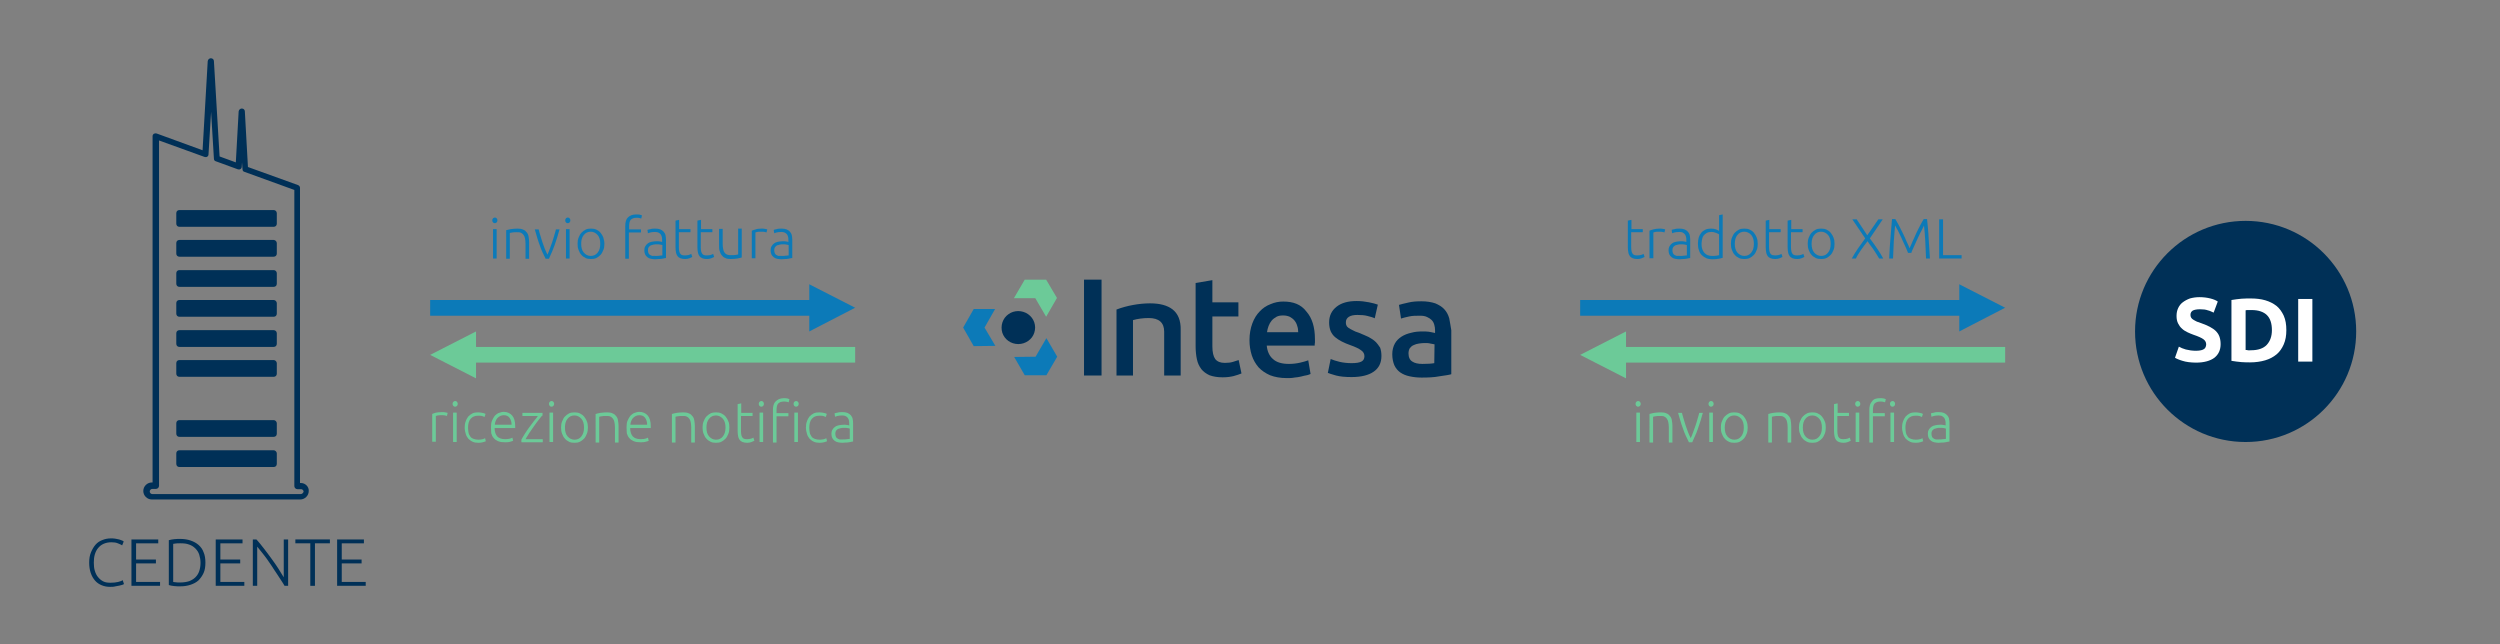 <?xml version="1.0" encoding="utf-8"?>
<!-- Generator: Adobe Illustrator 23.1.0, SVG Export Plug-In . SVG Version: 6.00 Build 0)  -->
<svg version="1.1" id="Livello_1" xmlns="http://www.w3.org/2000/svg" xmlns:xlink="http://www.w3.org/1999/xlink" x="0px" y="0px"
	 viewBox="0 0 970 250" style="enable-background:new 0 0 970 250;" xml:space="preserve">
<rect x="0" y="0" width="970" height="250" fill="#808080" stroke="none"/>
<style type="text/css">
	.st0{fill:#003057;}
	.st1{fill:#6CCA98;}
	.st2{fill:#0C7AB8;}
	.st3{enable-background:new    ;}
	.st4{fill:#FFFFFF;}
</style>
<g>
	<g>
		<path class="st0" d="M401.3,129.1L401.3,129.1c0.9-2.7-0.1-5.6-2.4-7.2s-5.4-1.6-7.6,0c-2.3,1.6-3.2,4.5-2.4,7.2
			c0.9,2.7,3.4,4.4,6.2,4.4S400.5,131.7,401.3,129.1"/>
	</g>
	<g>
		<polygon class="st1" points="405.9,108.5 397.6,108.5 393.4,115.7 401.7,115.7 405.9,122.9 410.1,115.6 		"/>
	</g>
	<g>
		<polygon class="st2" points="406,131.2 401.8,138.4 393.5,138.5 397.6,145.6 406,145.6 410.2,138.4 		"/>
	</g>
	<g>
		<polygon class="st2" points="377.8,119.9 373.7,127.1 377.8,134.3 386.2,134.2 382,127.1 386.1,119.9 		"/>
	</g>
	<g>
		<rect x="420.6" y="108.5" class="st0" width="6.8" height="37.2"/>
	</g>
	<g>
		<path class="st0" d="M454.9,120c-2-1.5-4.8-2.3-8.7-2.3c-4.2,0-9.1,0.9-13,2.4l0,0v25.6h6.4v-21.5c1.7-0.5,3.9-0.8,6.1-0.8
			c4,0,6,1.8,6,5.3v17h6.4v-17.6C458.2,124.4,457.1,121.7,454.9,120"/>
	</g>
	<g>
		<path class="st0" d="M478.4,140.4c-0.9,0.3-2,0.4-3.2,0.4c-1.7,0-2.9-0.5-3.7-1.5c-0.7-1-1.1-2.6-1.1-4.9v-11.6h10.1v-5.5h-10.1
			v-8.6l-6.5,1.1v24.6c0,1.9,0.2,3.6,0.5,5c0.3,1.5,0.9,2.7,1.7,3.8c0.8,1,1.9,1.8,3.2,2.4c1.4,0.5,3,0.8,5.1,0.8
			c1.7,0,3.1-0.2,4.3-0.5c1.2-0.3,2.2-0.7,3-1l-1.1-5.2C480,139.9,479.3,140.1,478.4,140.4"/>
	</g>
	<g>
		<path class="st0" d="M491.6,128.9c0.1-0.8,0.3-1.6,0.6-2.4c0.3-0.8,0.7-1.5,1.2-2.1s1.2-1.1,1.9-1.5c0.8-0.4,1.6-0.5,2.6-0.5
			s1.8,0.2,2.5,0.5c0.7,0.4,1.3,0.8,1.8,1.4s0.9,1.3,1.1,2.1c0.3,0.8,0.4,1.7,0.4,2.5H491.6L491.6,128.9z M497.9,117
			c-1.7,0-3.3,0.3-4.9,1c-1.6,0.6-3,1.5-4.2,2.8c-1.2,1.2-2.2,2.8-2.9,4.7c-0.7,1.9-1.1,4-1.1,6.5c0,2.1,0.3,4,0.9,5.9
			c0.6,1.8,1.5,3.3,2.6,4.6c1.2,1.3,2.7,2.3,4.5,3.1c1.8,0.7,4,1.1,6.5,1.1c1,0,2,0,2.9-0.2c1-0.1,1.8-0.2,2.6-0.4
			c0.8-0.2,1.5-0.4,2.2-0.5s1.1-0.4,1.5-0.5l-0.9-5.3c-0.8,0.3-1.8,0.6-3.1,0.9s-2.8,0.5-4.4,0.5c-2.7,0-4.8-0.6-6.2-1.9
			c-1.4-1.2-2.2-3-2.4-5.2h18.6c0-0.4,0-0.8,0.1-1.2c0-0.5,0-0.9,0-1.2c0-4.8-1.1-8.3-3.3-10.8C504.8,118.1,501.8,117,497.9,117"/>
	</g>
	<g>
		<path class="st0" d="M533.8,132.7c-0.7-0.7-1.6-1.3-2.7-1.9c-1.1-0.5-2.4-1.1-3.9-1.7c-1-0.3-1.7-0.6-2.4-1
			c-0.6-0.3-1.2-0.6-1.6-0.9c-0.4-0.3-0.7-0.6-0.8-1c-0.2-0.4-0.2-0.8-0.2-1.2c0-0.9,0.4-1.6,1.2-2.1s1.9-0.7,3.3-0.7
			c1.5,0,2.8,0.1,3.9,0.4c1.1,0.3,2,0.5,2.8,0.9l1.2-5.3c-0.8-0.3-1.9-0.6-3.4-0.9s-3.1-0.5-4.8-0.5c-3.3,0-5.9,0.7-7.8,2.2
			c-1.9,1.5-2.9,3.5-2.9,6.1c0,1.3,0.2,2.4,0.6,3.4c0.4,0.9,1,1.7,1.7,2.3s1.6,1.2,2.6,1.7s2.1,1,3.3,1.4c2,0.7,3.4,1.4,4.2,2
			c0.9,0.6,1.3,1.4,1.3,2.3c0,1-0.4,1.7-1.2,2.1c-0.8,0.4-2,0.6-3.8,0.6c-1.7,0-3.3-0.2-4.6-0.5s-2.5-0.7-3.5-1.1l-1.1,5.4
			c0.6,0.2,1.7,0.6,3.2,1s3.5,0.6,6,0.6c3.7,0,6.6-0.7,8.6-2.1c2-1.4,3-3.4,3-6.1c0-1.3-0.2-2.3-0.5-3.2
			C535,134.2,534.5,133.4,533.8,132.7"/>
	</g>
	<g>
		<path class="st0" d="M556.5,140.9c-1,0.2-2.6,0.3-4.6,0.3c-1.7,0-3-0.3-3.9-0.9c-1-0.6-1.5-1.7-1.5-3.2c0-0.8,0.2-1.5,0.5-2
			c0.4-0.5,0.8-0.9,1.5-1.2c0.6-0.3,1.3-0.5,2-0.6s1.5-0.2,2.2-0.2c0.8,0,1.6,0,2.3,0.2c0.7,0.1,1.2,0.2,1.6,0.3L556.5,140.9
			L556.5,140.9z M562.3,123.5c-0.4-1.4-1-2.5-1.9-3.5s-2.1-1.7-3.5-2.3c-1.5-0.5-3.3-0.8-5.4-0.8c-1.8,0-3.5,0.1-5.1,0.5
			s-2.8,0.6-3.6,0.9l0.8,5.3c0.8-0.3,1.8-0.5,3.1-0.8s2.6-0.3,4.2-0.3c1.1,0,2,0.1,2.8,0.5c0.7,0.3,1.3,0.7,1.8,1.2s0.8,1.1,1,1.8
			s0.3,1.4,0.3,2.1v1.1c-0.9-0.2-1.8-0.4-2.5-0.5c-0.8-0.1-1.5-0.1-2.3-0.1c-1.5,0-3,0.1-4.4,0.5c-1.4,0.3-2.7,0.8-3.8,1.5
			s-2,1.6-2.6,2.7c-0.6,1.1-1,2.5-1,4.1c0,1.7,0.3,3.1,0.8,4.3c0.5,1.1,1.3,2.1,2.3,2.8s2.2,1.2,3.6,1.5s2.9,0.5,4.7,0.5
			c2.5,0,4.9-0.1,6.9-0.5c2-0.3,3.6-0.5,4.6-0.8v-17.1C562.8,126.4,562.6,124.9,562.3,123.5"/>
	</g>
</g>
<g>
	<polygon class="st1" points="166.9,137.7 184.7,146.8 184.7,140.7 331.8,140.7 331.8,134.6 184.7,134.6 184.7,128.6 	"/>
</g>
<g>
	<polygon class="st2" points="331.8,119.4 314,110.3 314,116.4 166.9,116.4 166.9,122.5 314,122.5 314,128.6 	"/>
</g>
<g>
	<polygon class="st1" points="613.1,137.7 630.9,146.8 630.9,140.7 778,140.7 778,134.6 630.9,134.6 630.9,128.6 	"/>
</g>
<g>
	<polygon class="st2" points="778,119.4 760.2,110.3 760.2,116.4 613.1,116.4 613.1,122.5 760.2,122.5 760.2,128.6 	"/>
</g>
<g class="st3">
	<path class="st0" d="M42.7,227.7c-1.2,0-2.2-0.2-3.2-0.6s-1.9-1-2.6-1.8c-0.7-0.8-1.3-1.8-1.7-3c-0.4-1.2-0.6-2.5-0.6-4
		c0-1.5,0.2-2.8,0.7-4s1.1-2.2,1.8-3s1.6-1.4,2.7-1.8c1-0.4,2.1-0.6,3.1-0.6c0.7,0,1.3,0,1.8,0.1c0.6,0.1,1,0.2,1.5,0.3
		c0.4,0.1,0.8,0.3,1.1,0.4c0.3,0.1,0.5,0.2,0.7,0.4l-0.6,1.5c-0.4-0.3-1-0.5-1.7-0.8c-0.7-0.3-1.5-0.4-2.5-0.4c-1.1,0-2.1,0.2-3,0.6
		s-1.5,0.9-2.1,1.6c-0.6,0.7-1,1.5-1.3,2.5s-0.4,2-0.4,3.2c0,1.2,0.1,2.3,0.4,3.2c0.3,1,0.7,1.8,1.3,2.5s1.2,1.2,2,1.6
		c0.8,0.4,1.7,0.5,2.8,0.5c1.1,0,2.1-0.1,2.9-0.3c0.8-0.2,1.4-0.4,1.8-0.7l0.5,1.5c-0.1,0.1-0.3,0.2-0.6,0.3
		c-0.3,0.1-0.7,0.2-1.1,0.3s-1,0.2-1.6,0.3C44.1,227.7,43.4,227.7,42.7,227.7z"/>
	<path class="st0" d="M51,227.3v-18h10.4v1.5h-8.6v6.3h7.7v1.5h-7.7v7.2h9.3v1.5H51z"/>
	<path class="st0" d="M79.7,218.3c0,1.5-0.2,2.9-0.7,4c-0.5,1.1-1.2,2.1-2,2.9c-0.9,0.8-1.9,1.3-3.1,1.7s-2.5,0.6-4,0.6
		c-0.7,0-1.5,0-2.3-0.1s-1.5-0.2-2.1-0.4v-17.4c0.6-0.2,1.3-0.3,2.1-0.4s1.6-0.1,2.3-0.1c1.5,0,2.8,0.2,4,0.6c1.2,0.4,2.3,1,3.1,1.7
		c0.9,0.8,1.6,1.7,2,2.9C79.5,215.4,79.7,216.8,79.7,218.3z M67.2,225.8c0.1,0,0.4,0.1,0.8,0.1c0.4,0.1,1.1,0.1,2,0.1
		c1.3,0,2.4-0.2,3.4-0.5c1-0.4,1.8-0.9,2.4-1.5c0.7-0.7,1.2-1.5,1.5-2.4c0.3-0.9,0.5-2,0.5-3.2c0-1.2-0.2-2.2-0.5-3.2
		c-0.3-0.9-0.8-1.7-1.5-2.4s-1.5-1.2-2.4-1.5c-1-0.4-2.1-0.5-3.4-0.5c-0.9,0-1.6,0-2,0.1s-0.7,0.1-0.8,0.1V225.8z"/>
	<path class="st0" d="M83.7,227.3v-18h10.4v1.5h-8.6v6.3h7.7v1.5h-7.7v7.2h9.3v1.5H83.7z"/>
	<path class="st0" d="M110.4,227.3c-0.3-0.6-0.8-1.3-1.3-2.1c-0.5-0.8-1.1-1.7-1.7-2.6c-0.6-0.9-1.3-1.9-1.9-2.9
		c-0.7-1-1.3-1.9-2-2.9c-0.7-0.9-1.3-1.8-2-2.6c-0.6-0.8-1.2-1.5-1.7-2.1v15.2h-1.7v-18h1.4c0.9,1,1.8,2.1,2.8,3.4c1,1.3,2,2.6,3,4
		c1,1.3,1.9,2.7,2.7,3.9c0.8,1.3,1.5,2.4,2.1,3.4v-14.7h1.7v18H110.4z"/>
	<path class="st0" d="M128,209.3v1.5h-5.8v16.5h-1.8v-16.5h-5.8v-1.5H128z"/>
	<path class="st0" d="M130.8,227.3v-18h10.4v1.5h-8.6v6.3h7.7v1.5h-7.7v7.2h9.3v1.5H130.8z"/>
</g>
<g class="st3">
	<path class="st2" d="M193,85.5c0,0.3-0.1,0.6-0.3,0.8c-0.2,0.2-0.5,0.3-0.7,0.3c-0.3,0-0.5-0.1-0.7-0.3c-0.2-0.2-0.3-0.5-0.3-0.8
		c0-0.3,0.1-0.6,0.3-0.8c0.2-0.2,0.5-0.3,0.7-0.3c0.3,0,0.5,0.1,0.7,0.3C192.9,84.9,193,85.2,193,85.5z M192.7,100.3h-1.4V88.9h1.4
		V100.3z"/>
	<path class="st2" d="M196.5,89.3c0.4-0.1,1-0.3,1.7-0.4s1.6-0.2,2.6-0.2c0.9,0,1.6,0.1,2.2,0.4c0.6,0.2,1,0.6,1.4,1.1
		s0.6,1,0.7,1.7c0.1,0.6,0.2,1.4,0.2,2.1v6.4h-1.4v-5.9c0-0.8-0.1-1.5-0.2-2c-0.1-0.6-0.3-1-0.6-1.4c-0.3-0.4-0.6-0.6-1-0.8
		c-0.4-0.2-0.9-0.2-1.6-0.2c-0.7,0-1.3,0-1.7,0.1s-0.8,0.1-1,0.2v10h-1.4V89.3z"/>
	<path class="st2" d="M212.4,98.8c0.3-0.6,0.6-1.4,0.9-2.2s0.6-1.7,0.9-2.5c0.3-0.9,0.6-1.8,0.8-2.6c0.3-0.9,0.5-1.7,0.7-2.5h1.4
		c-0.3,1-0.6,2.1-0.9,3.1s-0.7,2-1,3c-0.4,1-0.7,1.9-1.1,2.8c-0.4,0.9-0.8,1.7-1.1,2.5h-1.3c-0.4-0.8-0.8-1.6-1.2-2.5
		c-0.4-0.9-0.8-1.8-1.1-2.8c-0.4-1-0.7-2-1-3c-0.3-1-0.6-2-0.9-3.1h1.5c0.2,0.8,0.4,1.6,0.7,2.5c0.3,0.9,0.5,1.8,0.8,2.6
		c0.3,0.9,0.6,1.7,0.9,2.5C211.8,97.4,212.1,98.1,212.4,98.8z"/>
	<path class="st2" d="M221.3,85.5c0,0.3-0.1,0.6-0.3,0.8c-0.2,0.2-0.5,0.3-0.7,0.3c-0.3,0-0.5-0.1-0.7-0.3c-0.2-0.2-0.3-0.5-0.3-0.8
		c0-0.3,0.1-0.6,0.3-0.8c0.2-0.2,0.5-0.3,0.7-0.3c0.3,0,0.5,0.1,0.7,0.3C221.2,84.9,221.3,85.2,221.3,85.5z M221,100.3h-1.4V88.9
		h1.4V100.3z"/>
	<path class="st2" d="M234.5,94.6c0,0.9-0.1,1.7-0.4,2.4c-0.3,0.7-0.6,1.4-1.1,1.9c-0.5,0.5-1,0.9-1.6,1.2c-0.6,0.3-1.3,0.4-2.1,0.4
		s-1.5-0.1-2.1-0.4c-0.6-0.3-1.2-0.7-1.6-1.2c-0.5-0.5-0.8-1.1-1.1-1.9c-0.3-0.7-0.4-1.5-0.4-2.4s0.1-1.7,0.4-2.4
		c0.3-0.7,0.6-1.4,1.1-1.9s1-0.9,1.6-1.2c0.6-0.3,1.3-0.4,2.1-0.4s1.5,0.1,2.1,0.4c0.6,0.3,1.2,0.7,1.6,1.2s0.8,1.1,1.1,1.9
		C234.3,92.9,234.5,93.7,234.5,94.6z M232.9,94.6c0-1.4-0.3-2.6-1-3.4c-0.7-0.8-1.6-1.3-2.7-1.3s-2,0.4-2.7,1.3c-0.7,0.8-1,2-1,3.4
		s0.3,2.6,1,3.4c0.7,0.8,1.6,1.3,2.7,1.3s2-0.4,2.7-1.3S232.9,96.1,232.9,94.6z"/>
	<path class="st2" d="M246.8,83.2c0.6,0,1.1,0,1.5,0.1c0.4,0.1,0.6,0.2,0.8,0.3l-0.3,1.2c-0.2-0.1-0.4-0.1-0.7-0.2s-0.7-0.1-1.2-0.1
		c-1,0-1.7,0.3-2.2,0.8c-0.4,0.5-0.6,1.3-0.6,2.5v1.2h4.6v1.2H244v10.2h-1.4V87.7c0-1.5,0.3-2.6,1-3.3S245.3,83.2,246.8,83.2z"/>
	<path class="st2" d="M254.3,88.7c0.7,0,1.4,0.1,1.9,0.3c0.5,0.2,0.9,0.5,1.3,0.9c0.3,0.4,0.6,0.8,0.7,1.3c0.1,0.5,0.2,1.1,0.2,1.7
		v7.2c-0.1,0-0.4,0.1-0.6,0.1c-0.3,0.1-0.6,0.1-1,0.2c-0.4,0.1-0.8,0.1-1.2,0.1c-0.4,0-0.9,0.1-1.4,0.1c-0.6,0-1.2-0.1-1.7-0.2
		c-0.5-0.1-0.9-0.3-1.3-0.6s-0.7-0.7-0.9-1.1c-0.2-0.4-0.3-1-0.3-1.6c0-0.6,0.1-1.1,0.4-1.6c0.2-0.4,0.6-0.8,1-1.1s0.9-0.5,1.5-0.6
		c0.6-0.1,1.2-0.2,1.9-0.2c0.2,0,0.4,0,0.6,0c0.2,0,0.4,0.1,0.7,0.1c0.2,0,0.4,0.1,0.5,0.1c0.2,0,0.3,0.1,0.3,0.1v-0.7
		c0-0.4,0-0.8-0.1-1.2s-0.2-0.7-0.4-1c-0.2-0.3-0.5-0.5-0.8-0.7c-0.4-0.2-0.8-0.3-1.4-0.3c-0.8,0-1.5,0.1-1.9,0.2
		c-0.4,0.1-0.7,0.2-0.9,0.3l-0.2-1.3c0.2-0.1,0.6-0.2,1.2-0.3C252.9,88.7,253.6,88.7,254.3,88.7z M254.4,99.3c0.6,0,1,0,1.5-0.1
		c0.4,0,0.8-0.1,1.1-0.1v-4c-0.2-0.1-0.4-0.1-0.8-0.2c-0.4-0.1-0.8-0.1-1.5-0.1c-0.4,0-0.7,0-1.1,0.1c-0.4,0.1-0.7,0.2-1.1,0.3
		c-0.3,0.2-0.6,0.4-0.8,0.7c-0.2,0.3-0.3,0.7-0.3,1.2c0,0.4,0.1,0.8,0.2,1.1c0.1,0.3,0.3,0.5,0.6,0.7c0.3,0.2,0.6,0.3,0.9,0.4
		C253.6,99.2,254,99.3,254.4,99.3z"/>
	<path class="st2" d="M263.4,88.9h4.5v1.2h-4.5v6c0,0.6,0.1,1.2,0.2,1.6s0.3,0.7,0.5,0.9c0.2,0.2,0.5,0.4,0.7,0.4
		c0.3,0.1,0.6,0.1,1,0.1c0.6,0,1.1-0.1,1.5-0.2c0.4-0.1,0.7-0.3,0.9-0.4l0.4,1.2c-0.2,0.1-0.6,0.3-1.1,0.5c-0.5,0.2-1.1,0.3-1.7,0.3
		c-0.7,0-1.3-0.1-1.8-0.3c-0.5-0.2-0.9-0.5-1.1-0.8s-0.5-0.8-0.6-1.4c-0.1-0.6-0.2-1.2-0.2-2V85.6l1.4-0.3V88.9z"/>
	<path class="st2" d="M271.9,88.9h4.5v1.2h-4.5v6c0,0.6,0.1,1.2,0.2,1.6s0.3,0.7,0.5,0.9c0.2,0.2,0.5,0.4,0.7,0.4
		c0.3,0.1,0.6,0.1,1,0.1c0.6,0,1.1-0.1,1.5-0.2c0.4-0.1,0.7-0.3,0.9-0.4l0.4,1.2c-0.2,0.1-0.6,0.3-1.1,0.5c-0.5,0.2-1.1,0.3-1.7,0.3
		c-0.7,0-1.3-0.1-1.8-0.3c-0.5-0.2-0.9-0.5-1.1-0.8s-0.5-0.8-0.6-1.4c-0.1-0.6-0.2-1.2-0.2-2V85.6l1.4-0.3V88.9z"/>
	<path class="st2" d="M287.8,99.9c-0.4,0.1-1,0.3-1.7,0.4c-0.7,0.1-1.6,0.2-2.6,0.2c-0.9,0-1.6-0.1-2.1-0.4c-0.6-0.2-1-0.6-1.4-1.1
		c-0.4-0.5-0.6-1-0.8-1.7c-0.2-0.6-0.2-1.4-0.2-2.1v-6.4h1.4v5.9c0,0.8,0.1,1.5,0.2,2c0.1,0.6,0.3,1,0.6,1.4s0.6,0.6,1,0.7
		c0.4,0.2,0.9,0.2,1.5,0.2c0.7,0,1.3,0,1.8-0.1c0.5-0.1,0.8-0.1,0.9-0.2v-10h1.4V99.9z"/>
	<path class="st2" d="M295.5,88.7c0.5,0,0.9,0,1.3,0.1c0.4,0.1,0.7,0.1,0.9,0.2l-0.3,1.2c-0.1-0.1-0.4-0.1-0.7-0.2
		c-0.4-0.1-0.8-0.1-1.4-0.1c-0.6,0-1.1,0-1.5,0.1c-0.4,0.1-0.6,0.2-0.7,0.2v10h-1.4V89.5c0.4-0.2,0.9-0.3,1.5-0.5
		C293.7,88.8,294.5,88.7,295.5,88.7z"/>
	<path class="st2" d="M303.3,88.7c0.7,0,1.4,0.1,1.9,0.3c0.5,0.2,0.9,0.5,1.3,0.9c0.3,0.4,0.6,0.8,0.7,1.3c0.1,0.5,0.2,1.1,0.2,1.7
		v7.2c-0.1,0-0.4,0.1-0.6,0.1c-0.3,0.1-0.6,0.1-1,0.2c-0.4,0.1-0.8,0.1-1.2,0.1c-0.4,0-0.9,0.1-1.4,0.1c-0.6,0-1.2-0.1-1.7-0.2
		c-0.5-0.1-0.9-0.3-1.3-0.6s-0.7-0.7-0.9-1.1c-0.2-0.4-0.3-1-0.3-1.6c0-0.6,0.1-1.1,0.4-1.6c0.2-0.4,0.6-0.8,1-1.1s0.9-0.5,1.5-0.6
		c0.6-0.1,1.2-0.2,1.9-0.2c0.2,0,0.4,0,0.6,0c0.2,0,0.4,0.1,0.7,0.1c0.2,0,0.4,0.1,0.5,0.1c0.2,0,0.3,0.1,0.3,0.1v-0.7
		c0-0.4,0-0.8-0.1-1.2s-0.2-0.7-0.4-1c-0.2-0.3-0.5-0.5-0.8-0.7c-0.4-0.2-0.8-0.3-1.4-0.3c-0.8,0-1.5,0.1-1.9,0.2
		c-0.4,0.1-0.7,0.2-0.9,0.3l-0.2-1.3c0.2-0.1,0.6-0.2,1.2-0.3C301.9,88.7,302.5,88.7,303.3,88.7z M303.4,99.3c0.6,0,1,0,1.5-0.1
		c0.4,0,0.8-0.1,1.1-0.1v-4c-0.2-0.1-0.4-0.1-0.8-0.2c-0.4-0.1-0.8-0.1-1.5-0.1c-0.4,0-0.7,0-1.1,0.1c-0.4,0.1-0.7,0.2-1.1,0.3
		c-0.3,0.2-0.6,0.4-0.8,0.7c-0.2,0.3-0.3,0.7-0.3,1.2c0,0.4,0.1,0.8,0.2,1.1c0.1,0.3,0.3,0.5,0.6,0.7c0.3,0.2,0.6,0.3,0.9,0.4
		C302.5,99.2,302.9,99.3,303.4,99.3z"/>
</g>
<g class="st3">
	<path class="st1" d="M171.5,159.9c0.5,0,0.9,0,1.3,0.1c0.4,0.1,0.7,0.1,0.9,0.2l-0.3,1.2c-0.1-0.1-0.4-0.1-0.7-0.2
		c-0.4-0.1-0.8-0.1-1.4-0.1c-0.6,0-1.1,0-1.5,0.1c-0.4,0.1-0.6,0.2-0.7,0.2v10h-1.4v-10.8c0.4-0.2,0.9-0.3,1.5-0.5
		C169.7,160,170.5,159.9,171.5,159.9z"/>
	<path class="st1" d="M177.6,156.7c0,0.3-0.1,0.6-0.3,0.8c-0.2,0.2-0.5,0.3-0.7,0.3c-0.3,0-0.5-0.1-0.7-0.3
		c-0.2-0.2-0.3-0.5-0.3-0.8c0-0.3,0.1-0.6,0.3-0.8c0.2-0.2,0.5-0.3,0.7-0.3c0.3,0,0.5,0.1,0.7,0.3
		C177.5,156.1,177.6,156.4,177.6,156.7z M177.2,171.5h-1.4v-11.4h1.4V171.5z"/>
	<path class="st1" d="M185.7,171.8c-0.9,0-1.7-0.1-2.3-0.4c-0.7-0.3-1.2-0.7-1.7-1.2c-0.4-0.5-0.8-1.1-1-1.9
		c-0.2-0.7-0.4-1.5-0.4-2.4c0-0.9,0.1-1.7,0.4-2.4c0.2-0.7,0.6-1.4,1-1.9c0.5-0.5,1-0.9,1.6-1.2c0.6-0.3,1.4-0.4,2.2-0.4
		c0.6,0,1.2,0.1,1.7,0.2c0.5,0.1,0.9,0.2,1.2,0.4l-0.4,1.2c-0.3-0.1-0.6-0.3-1-0.4s-0.9-0.1-1.5-0.1c-1.3,0-2.2,0.4-2.9,1.2
		c-0.7,0.8-1,2-1,3.5c0,0.7,0.1,1.3,0.2,1.9c0.1,0.6,0.4,1,0.7,1.5s0.8,0.7,1.3,0.9c0.5,0.2,1.2,0.3,1.9,0.3c0.6,0,1.1-0.1,1.6-0.2
		s0.7-0.3,0.9-0.4l0.3,1.2c-0.3,0.1-0.7,0.3-1.2,0.4C186.9,171.7,186.4,171.8,185.7,171.8z"/>
	<path class="st1" d="M190.5,165.8c0-1,0.1-1.9,0.4-2.6c0.3-0.7,0.7-1.4,1.1-1.9c0.5-0.5,1-0.9,1.6-1.1c0.6-0.2,1.2-0.4,1.8-0.4
		c1.4,0,2.5,0.5,3.3,1.4c0.8,0.9,1.2,2.3,1.2,4.2c0,0.1,0,0.2,0,0.4c0,0.1,0,0.2,0,0.3h-8c0,1.4,0.4,2.5,1,3.2
		c0.6,0.7,1.7,1.1,3.1,1.1c0.8,0,1.4-0.1,1.8-0.2c0.5-0.1,0.8-0.3,1-0.4l0.3,1.2c-0.2,0.1-0.6,0.3-1.2,0.4c-0.6,0.2-1.2,0.2-2,0.2
		c-1,0-1.8-0.1-2.6-0.4c-0.7-0.3-1.3-0.7-1.7-1.2c-0.5-0.5-0.8-1.2-1-1.9C190.6,167.5,190.5,166.7,190.5,165.8z M198.5,164.9
		c0-1.2-0.3-2.1-0.8-2.8c-0.5-0.7-1.3-1-2.2-1c-0.5,0-1,0.1-1.4,0.3c-0.4,0.2-0.8,0.5-1.1,0.8c-0.3,0.3-0.5,0.7-0.7,1.2
		c-0.2,0.5-0.3,0.9-0.3,1.4H198.5z"/>
	<path class="st1" d="M210.3,161.3c-0.3,0.4-0.8,0.9-1.3,1.6c-0.5,0.7-1.1,1.4-1.7,2.3s-1.2,1.7-1.8,2.6c-0.6,0.9-1.1,1.8-1.6,2.6
		h6.7v1.2h-8.3v-1c0.4-0.7,0.8-1.5,1.4-2.4c0.6-0.9,1.1-1.7,1.8-2.6s1.2-1.6,1.8-2.4c0.6-0.7,1.1-1.3,1.4-1.8h-6v-1.2h7.8V161.3z"/>
	<path class="st1" d="M215,156.7c0,0.3-0.1,0.6-0.3,0.8c-0.2,0.2-0.5,0.3-0.7,0.3c-0.3,0-0.5-0.1-0.7-0.3c-0.2-0.2-0.3-0.5-0.3-0.8
		c0-0.3,0.1-0.6,0.3-0.8c0.2-0.2,0.5-0.3,0.7-0.3c0.3,0,0.5,0.1,0.7,0.3C214.9,156.1,215,156.4,215,156.7z M214.6,171.5h-1.4v-11.4
		h1.4V171.5z"/>
	<path class="st1" d="M228.1,165.9c0,0.9-0.1,1.7-0.4,2.4c-0.3,0.7-0.6,1.4-1.1,1.9c-0.5,0.5-1,0.9-1.6,1.2
		c-0.6,0.3-1.3,0.4-2.1,0.4s-1.5-0.1-2.1-0.4c-0.6-0.3-1.2-0.7-1.6-1.2c-0.5-0.5-0.8-1.1-1.1-1.9c-0.3-0.7-0.4-1.5-0.4-2.4
		s0.1-1.7,0.4-2.4c0.3-0.7,0.6-1.4,1.1-1.9s1-0.9,1.6-1.2c0.6-0.3,1.3-0.4,2.1-0.4s1.5,0.1,2.1,0.4c0.6,0.3,1.2,0.7,1.6,1.2
		s0.8,1.1,1.1,1.9C228,164.1,228.1,165,228.1,165.9z M226.6,165.9c0-1.4-0.3-2.6-1-3.4c-0.7-0.8-1.6-1.3-2.7-1.3s-2,0.4-2.7,1.3
		c-0.7,0.8-1,2-1,3.4s0.3,2.6,1,3.4c0.7,0.8,1.6,1.3,2.7,1.3s2-0.4,2.7-1.3S226.6,167.3,226.6,165.9z"/>
	<path class="st1" d="M231.2,160.6c0.4-0.1,1-0.3,1.7-0.4s1.6-0.2,2.6-0.2c0.9,0,1.6,0.1,2.2,0.4c0.6,0.2,1,0.6,1.4,1.1
		s0.6,1,0.7,1.7c0.1,0.6,0.2,1.4,0.2,2.1v6.4h-1.4v-5.9c0-0.8-0.1-1.5-0.2-2c-0.1-0.6-0.3-1-0.6-1.4c-0.3-0.4-0.6-0.6-1-0.8
		c-0.4-0.2-0.9-0.2-1.6-0.2c-0.7,0-1.3,0-1.7,0.1s-0.8,0.1-1,0.2v10h-1.4V160.6z"/>
	<path class="st1" d="M243.1,165.8c0-1,0.1-1.9,0.4-2.6c0.3-0.7,0.7-1.4,1.1-1.9c0.5-0.5,1-0.9,1.6-1.1c0.6-0.2,1.2-0.4,1.8-0.4
		c1.4,0,2.5,0.5,3.3,1.4c0.8,0.9,1.2,2.3,1.2,4.2c0,0.1,0,0.2,0,0.4c0,0.1,0,0.2,0,0.3h-8c0,1.4,0.4,2.5,1,3.2
		c0.6,0.7,1.7,1.1,3.1,1.1c0.8,0,1.4-0.1,1.8-0.2c0.5-0.1,0.8-0.3,1-0.4l0.3,1.2c-0.2,0.1-0.6,0.3-1.2,0.4c-0.6,0.2-1.2,0.2-2,0.2
		c-1,0-1.8-0.1-2.6-0.4c-0.7-0.3-1.3-0.7-1.7-1.2c-0.5-0.5-0.8-1.2-1-1.9C243.2,167.5,243.1,166.7,243.1,165.8z M251.1,164.9
		c0-1.2-0.3-2.1-0.8-2.8c-0.5-0.7-1.3-1-2.2-1c-0.5,0-1,0.1-1.4,0.3c-0.4,0.2-0.8,0.5-1.1,0.8c-0.3,0.3-0.5,0.7-0.7,1.2
		c-0.2,0.5-0.3,0.9-0.3,1.4H251.1z"/>
	<path class="st1" d="M260.8,160.6c0.4-0.1,1-0.3,1.7-0.4s1.6-0.2,2.6-0.2c0.9,0,1.6,0.1,2.2,0.4c0.6,0.2,1,0.6,1.4,1.1
		s0.6,1,0.7,1.7c0.1,0.6,0.2,1.4,0.2,2.1v6.4h-1.4v-5.9c0-0.8-0.1-1.5-0.2-2c-0.1-0.6-0.3-1-0.6-1.4c-0.3-0.4-0.6-0.6-1-0.8
		c-0.4-0.2-0.9-0.2-1.6-0.2c-0.7,0-1.3,0-1.7,0.1s-0.8,0.1-1,0.2v10h-1.4V160.6z"/>
	<path class="st1" d="M283,165.9c0,0.9-0.1,1.7-0.4,2.4c-0.3,0.7-0.6,1.4-1.1,1.9c-0.5,0.5-1,0.9-1.6,1.2c-0.6,0.3-1.3,0.4-2.1,0.4
		s-1.5-0.1-2.1-0.4c-0.6-0.3-1.2-0.7-1.6-1.2c-0.5-0.5-0.8-1.1-1.1-1.9c-0.3-0.7-0.4-1.5-0.4-2.4s0.1-1.7,0.4-2.4
		c0.3-0.7,0.6-1.4,1.1-1.9s1-0.9,1.6-1.2c0.6-0.3,1.3-0.4,2.1-0.4s1.5,0.1,2.1,0.4c0.6,0.3,1.2,0.7,1.6,1.2s0.8,1.1,1.1,1.9
		C282.9,164.1,283,165,283,165.9z M281.5,165.9c0-1.4-0.3-2.6-1-3.4c-0.7-0.8-1.6-1.3-2.7-1.3s-2,0.4-2.7,1.3c-0.7,0.8-1,2-1,3.4
		s0.3,2.6,1,3.4c0.7,0.8,1.6,1.3,2.7,1.3s2-0.4,2.7-1.3S281.5,167.3,281.5,165.9z"/>
	<path class="st1" d="M287.5,160.2h4.5v1.2h-4.5v6c0,0.6,0.1,1.2,0.2,1.6s0.3,0.7,0.5,0.9c0.2,0.2,0.5,0.4,0.7,0.4
		c0.3,0.1,0.6,0.1,1,0.1c0.6,0,1.1-0.1,1.5-0.2c0.4-0.1,0.7-0.3,0.9-0.4l0.4,1.2c-0.2,0.1-0.6,0.3-1.1,0.5c-0.5,0.2-1.1,0.3-1.7,0.3
		c-0.7,0-1.3-0.1-1.8-0.3c-0.5-0.2-0.9-0.5-1.1-0.8s-0.5-0.8-0.6-1.4c-0.1-0.6-0.2-1.2-0.2-2v-10.5l1.4-0.3V160.2z"/>
	<path class="st1" d="M296.4,156.7c0,0.3-0.1,0.6-0.3,0.8c-0.2,0.2-0.5,0.3-0.7,0.3c-0.3,0-0.5-0.1-0.7-0.3
		c-0.2-0.2-0.3-0.5-0.3-0.8c0-0.3,0.1-0.6,0.3-0.8c0.2-0.2,0.5-0.3,0.7-0.3c0.3,0,0.5,0.1,0.7,0.3
		C296.3,156.1,296.4,156.4,296.4,156.7z M296.1,171.5h-1.4v-11.4h1.4V171.5z"/>
	<path class="st1" d="M304,154.5c0.6,0,1.1,0,1.5,0.1c0.4,0.1,0.6,0.2,0.8,0.3l-0.3,1.2c-0.2-0.1-0.4-0.1-0.7-0.2s-0.7-0.1-1.2-0.1
		c-1,0-1.7,0.3-2.2,0.8c-0.4,0.5-0.6,1.3-0.6,2.5v1.2h4.6v1.2h-4.6v10.2h-1.4v-12.6c0-1.5,0.3-2.6,1-3.3S302.6,154.5,304,154.5z
		 M309.9,156.7c0,0.3-0.1,0.6-0.3,0.8c-0.2,0.2-0.5,0.3-0.7,0.3c-0.3,0-0.5-0.1-0.7-0.3c-0.2-0.2-0.3-0.5-0.3-0.8
		c0-0.3,0.1-0.6,0.3-0.8c0.2-0.2,0.5-0.3,0.7-0.3c0.3,0,0.5,0.1,0.7,0.3C309.8,156.1,309.9,156.4,309.9,156.7z M309.6,171.5h-1.4
		v-11.4h1.4V171.5z"/>
	<path class="st1" d="M318.1,171.8c-0.9,0-1.7-0.1-2.3-0.4c-0.7-0.3-1.2-0.7-1.7-1.2c-0.4-0.5-0.8-1.1-1-1.9
		c-0.2-0.7-0.4-1.5-0.4-2.4c0-0.9,0.1-1.7,0.4-2.4c0.2-0.7,0.6-1.4,1-1.9c0.5-0.5,1-0.9,1.6-1.2c0.6-0.3,1.4-0.4,2.2-0.4
		c0.6,0,1.2,0.1,1.7,0.2c0.5,0.1,0.9,0.2,1.2,0.4l-0.4,1.2c-0.3-0.1-0.6-0.3-1-0.4s-0.9-0.1-1.5-0.1c-1.3,0-2.2,0.4-2.9,1.2
		c-0.7,0.8-1,2-1,3.5c0,0.7,0.1,1.3,0.2,1.9c0.1,0.6,0.4,1,0.7,1.5s0.8,0.7,1.3,0.9c0.5,0.2,1.2,0.3,1.9,0.3c0.6,0,1.1-0.1,1.6-0.2
		s0.7-0.3,0.9-0.4l0.3,1.2c-0.3,0.1-0.7,0.3-1.2,0.4C319.3,171.7,318.7,171.8,318.1,171.8z"/>
	<path class="st1" d="M326.9,159.9c0.7,0,1.4,0.1,1.9,0.3c0.5,0.2,0.9,0.5,1.3,0.9c0.3,0.4,0.6,0.8,0.7,1.3c0.1,0.5,0.2,1.1,0.2,1.7
		v7.2c-0.1,0-0.4,0.1-0.6,0.1c-0.3,0.1-0.6,0.1-1,0.2c-0.4,0.1-0.8,0.1-1.2,0.1c-0.4,0-0.9,0.1-1.4,0.1c-0.6,0-1.2-0.1-1.7-0.2
		c-0.5-0.1-0.9-0.3-1.3-0.6s-0.7-0.7-0.9-1.1c-0.2-0.4-0.3-1-0.3-1.6c0-0.6,0.1-1.1,0.4-1.6c0.2-0.4,0.6-0.8,1-1.1s0.9-0.5,1.5-0.6
		c0.6-0.1,1.2-0.2,1.9-0.2c0.2,0,0.4,0,0.6,0c0.2,0,0.4,0.1,0.7,0.1c0.2,0,0.4,0.1,0.5,0.1c0.2,0,0.3,0.1,0.3,0.1v-0.7
		c0-0.4,0-0.8-0.1-1.2s-0.2-0.7-0.4-1c-0.2-0.3-0.5-0.5-0.8-0.7c-0.4-0.2-0.8-0.3-1.4-0.3c-0.8,0-1.5,0.1-1.9,0.2
		c-0.4,0.1-0.7,0.2-0.9,0.3l-0.2-1.3c0.2-0.1,0.6-0.2,1.2-0.3C325.6,159.9,326.2,159.9,326.9,159.9z M327.1,170.5c0.6,0,1,0,1.5-0.1
		c0.4,0,0.8-0.1,1.1-0.1v-4c-0.2-0.1-0.4-0.1-0.8-0.2c-0.4-0.1-0.8-0.1-1.5-0.1c-0.4,0-0.7,0-1.1,0.1c-0.4,0.1-0.7,0.2-1.1,0.3
		c-0.3,0.2-0.6,0.4-0.8,0.7c-0.2,0.3-0.3,0.7-0.3,1.2c0,0.4,0.1,0.8,0.2,1.1c0.1,0.3,0.3,0.5,0.6,0.7c0.3,0.2,0.6,0.3,0.9,0.4
		C326.2,170.5,326.6,170.5,327.1,170.5z"/>
</g>
<g class="st3">
	<path class="st1" d="M636.6,156.7c0,0.3-0.1,0.6-0.3,0.8s-0.5,0.3-0.7,0.3c-0.3,0-0.5-0.1-0.7-0.3s-0.3-0.5-0.3-0.8
		c0-0.3,0.1-0.6,0.3-0.8c0.2-0.2,0.5-0.3,0.7-0.3c0.3,0,0.5,0.1,0.7,0.3C636.5,156.1,636.6,156.4,636.6,156.7z M636.3,171.5h-1.4
		v-11.4h1.4V171.5z"/>
	<path class="st1" d="M640.1,160.6c0.4-0.1,1-0.3,1.7-0.4s1.6-0.2,2.6-0.2c0.9,0,1.6,0.1,2.2,0.4c0.6,0.2,1,0.6,1.4,1.1
		s0.6,1,0.7,1.7c0.1,0.6,0.2,1.4,0.2,2.1v6.4h-1.4v-5.9c0-0.8-0.1-1.5-0.2-2c-0.1-0.6-0.3-1-0.6-1.4c-0.3-0.4-0.6-0.6-1-0.8
		c-0.4-0.2-0.9-0.2-1.6-0.2c-0.7,0-1.3,0-1.7,0.1s-0.8,0.1-1,0.2v10h-1.4V160.6z"/>
	<path class="st1" d="M656,170c0.3-0.6,0.6-1.4,0.9-2.2c0.3-0.8,0.6-1.7,0.9-2.5c0.3-0.9,0.6-1.8,0.8-2.6c0.3-0.9,0.5-1.7,0.7-2.5
		h1.4c-0.3,1-0.6,2.1-0.9,3.1c-0.3,1-0.7,2-1,3s-0.7,1.9-1.1,2.8c-0.4,0.9-0.8,1.7-1.1,2.5h-1.3c-0.4-0.8-0.8-1.6-1.2-2.5
		c-0.4-0.9-0.8-1.8-1.1-2.8c-0.4-1-0.7-2-1-3s-0.6-2-0.9-3.1h1.5c0.2,0.8,0.4,1.6,0.7,2.5c0.3,0.9,0.5,1.8,0.8,2.6
		c0.3,0.9,0.6,1.7,0.9,2.5S655.7,169.4,656,170z"/>
	<path class="st1" d="M664.9,156.7c0,0.3-0.1,0.6-0.3,0.8c-0.2,0.2-0.5,0.3-0.7,0.3c-0.3,0-0.5-0.1-0.7-0.3
		c-0.2-0.2-0.3-0.5-0.3-0.8c0-0.3,0.1-0.6,0.3-0.8c0.2-0.2,0.5-0.3,0.7-0.3c0.3,0,0.5,0.1,0.7,0.3
		C664.8,156.1,664.9,156.4,664.9,156.7z M664.6,171.5h-1.4v-11.4h1.4V171.5z"/>
	<path class="st1" d="M678.1,165.9c0,0.9-0.1,1.7-0.4,2.4c-0.3,0.7-0.6,1.4-1.1,1.9c-0.5,0.5-1,0.9-1.6,1.2s-1.3,0.4-2.1,0.4
		s-1.5-0.1-2.1-0.4c-0.6-0.3-1.2-0.7-1.6-1.2c-0.5-0.5-0.8-1.1-1.1-1.9c-0.3-0.7-0.4-1.5-0.4-2.4s0.1-1.7,0.4-2.4
		c0.3-0.7,0.6-1.4,1.1-1.9s1-0.9,1.6-1.2c0.6-0.3,1.3-0.4,2.1-0.4s1.5,0.1,2.1,0.4s1.2,0.7,1.6,1.2s0.8,1.1,1.1,1.9
		S678.1,165,678.1,165.9z M676.6,165.9c0-1.4-0.3-2.6-1-3.4c-0.7-0.8-1.6-1.3-2.7-1.3c-1.1,0-2,0.4-2.7,1.3c-0.7,0.8-1,2-1,3.4
		s0.3,2.6,1,3.4c0.7,0.8,1.6,1.3,2.7,1.3c1.1,0,2-0.4,2.7-1.3S676.6,167.3,676.6,165.9z"/>
	<path class="st1" d="M686.2,160.6c0.4-0.1,1-0.3,1.7-0.4s1.6-0.2,2.6-0.2c0.9,0,1.6,0.1,2.2,0.4c0.6,0.2,1,0.6,1.4,1.1
		s0.6,1,0.7,1.7c0.1,0.6,0.2,1.4,0.2,2.1v6.4h-1.4v-5.9c0-0.8-0.1-1.5-0.2-2c-0.1-0.6-0.3-1-0.6-1.4c-0.3-0.4-0.6-0.6-1-0.8
		c-0.4-0.2-0.9-0.2-1.6-0.2c-0.7,0-1.3,0-1.7,0.1s-0.8,0.1-1,0.2v10h-1.4V160.6z"/>
	<path class="st1" d="M708.4,165.9c0,0.9-0.1,1.7-0.4,2.4c-0.3,0.7-0.6,1.4-1.1,1.9c-0.5,0.5-1,0.9-1.6,1.2
		c-0.6,0.3-1.3,0.4-2.1,0.4s-1.5-0.1-2.1-0.4s-1.2-0.7-1.6-1.2c-0.5-0.5-0.8-1.1-1.1-1.9c-0.3-0.7-0.4-1.5-0.4-2.4s0.1-1.7,0.4-2.4
		s0.6-1.4,1.1-1.9s1-0.9,1.6-1.2s1.3-0.4,2.1-0.4s1.5,0.1,2.1,0.4c0.6,0.3,1.2,0.7,1.6,1.2s0.8,1.1,1.1,1.9
		C708.3,164.1,708.4,165,708.4,165.9z M706.9,165.9c0-1.4-0.3-2.6-1-3.4c-0.7-0.8-1.6-1.3-2.7-1.3c-1.1,0-2,0.4-2.7,1.3
		c-0.7,0.8-1,2-1,3.4s0.3,2.6,1,3.4s1.6,1.3,2.7,1.3c1.1,0,2-0.4,2.7-1.3S706.9,167.3,706.9,165.9z"/>
	<path class="st1" d="M712.9,160.2h4.5v1.2h-4.5v6c0,0.6,0.1,1.2,0.2,1.6c0.1,0.4,0.3,0.7,0.5,0.9c0.2,0.2,0.5,0.4,0.7,0.4
		c0.3,0.1,0.6,0.1,1,0.1c0.6,0,1.1-0.1,1.5-0.2c0.4-0.1,0.7-0.3,0.9-0.4l0.4,1.2c-0.2,0.1-0.6,0.3-1.1,0.5c-0.5,0.2-1.1,0.3-1.7,0.3
		c-0.7,0-1.3-0.1-1.8-0.3c-0.5-0.2-0.9-0.5-1.1-0.8s-0.5-0.8-0.6-1.4s-0.2-1.2-0.2-2v-10.5l1.4-0.3V160.2z"/>
	<path class="st1" d="M721.8,156.7c0,0.3-0.1,0.6-0.3,0.8s-0.5,0.3-0.7,0.3c-0.3,0-0.5-0.1-0.7-0.3s-0.3-0.5-0.3-0.8
		c0-0.3,0.1-0.6,0.3-0.8c0.2-0.2,0.5-0.3,0.7-0.3c0.3,0,0.5,0.1,0.7,0.3C721.7,156.1,721.8,156.4,721.8,156.7z M721.5,171.5H720
		v-11.4h1.4V171.5z"/>
	<path class="st1" d="M729.4,154.5c0.6,0,1.1,0,1.5,0.1s0.6,0.2,0.8,0.3l-0.3,1.2c-0.2-0.1-0.4-0.1-0.7-0.2s-0.7-0.1-1.2-0.1
		c-1,0-1.7,0.3-2.2,0.8c-0.4,0.5-0.6,1.3-0.6,2.5v1.2h4.6v1.2h-4.6v10.2h-1.4v-12.6c0-1.5,0.3-2.6,1-3.3
		C726.9,154.8,728,154.5,729.4,154.5z M735.3,156.7c0,0.3-0.1,0.6-0.3,0.8s-0.5,0.3-0.7,0.3c-0.3,0-0.5-0.1-0.7-0.3
		s-0.3-0.5-0.3-0.8c0-0.3,0.1-0.6,0.3-0.8c0.2-0.2,0.5-0.3,0.7-0.3c0.3,0,0.5,0.1,0.7,0.3C735.2,156.1,735.3,156.4,735.3,156.7z
		 M734.9,171.5h-1.4v-11.4h1.4V171.5z"/>
	<path class="st1" d="M743.4,171.8c-0.9,0-1.7-0.1-2.3-0.4s-1.2-0.7-1.7-1.2c-0.4-0.5-0.8-1.1-1-1.9c-0.2-0.7-0.4-1.5-0.4-2.4
		c0-0.9,0.1-1.7,0.4-2.4c0.2-0.7,0.6-1.4,1-1.9c0.5-0.5,1-0.9,1.6-1.2s1.4-0.4,2.2-0.4c0.6,0,1.2,0.1,1.7,0.2
		c0.5,0.1,0.9,0.2,1.2,0.4l-0.4,1.2c-0.3-0.1-0.6-0.3-1-0.4c-0.4-0.1-0.9-0.1-1.5-0.1c-1.3,0-2.2,0.4-2.9,1.2c-0.7,0.8-1,2-1,3.5
		c0,0.7,0.1,1.3,0.2,1.9c0.1,0.6,0.4,1,0.7,1.5s0.8,0.7,1.3,0.9c0.5,0.2,1.2,0.3,1.9,0.3c0.6,0,1.1-0.1,1.6-0.2s0.7-0.3,0.9-0.4
		l0.3,1.2c-0.3,0.1-0.7,0.3-1.2,0.4C744.6,171.7,744.1,171.8,743.4,171.8z"/>
	<path class="st1" d="M752.3,159.9c0.7,0,1.4,0.1,1.9,0.3c0.5,0.2,0.9,0.5,1.3,0.9c0.3,0.4,0.6,0.8,0.7,1.3c0.1,0.5,0.2,1.1,0.2,1.7
		v7.2c-0.1,0-0.4,0.1-0.6,0.1c-0.3,0.1-0.6,0.1-1,0.2s-0.8,0.1-1.2,0.1c-0.4,0-0.9,0.1-1.4,0.1c-0.6,0-1.2-0.1-1.7-0.2
		s-0.9-0.3-1.3-0.6s-0.7-0.7-0.9-1.1s-0.3-1-0.3-1.6c0-0.6,0.1-1.1,0.4-1.6c0.2-0.4,0.6-0.8,1-1.1c0.4-0.3,0.9-0.5,1.5-0.6
		s1.2-0.2,1.9-0.2c0.2,0,0.4,0,0.6,0c0.2,0,0.4,0.1,0.7,0.1c0.2,0,0.4,0.1,0.5,0.1c0.2,0,0.3,0.1,0.3,0.1v-0.7c0-0.4,0-0.8-0.1-1.2
		s-0.2-0.7-0.4-1c-0.2-0.3-0.5-0.5-0.8-0.7s-0.8-0.3-1.4-0.3c-0.8,0-1.5,0.1-1.9,0.2c-0.4,0.1-0.7,0.2-0.9,0.3l-0.2-1.3
		c0.2-0.1,0.6-0.2,1.2-0.3C750.9,159.9,751.6,159.9,752.3,159.9z M752.4,170.5c0.6,0,1,0,1.5-0.1c0.4,0,0.8-0.1,1.1-0.1v-4
		c-0.2-0.1-0.4-0.1-0.8-0.2s-0.8-0.1-1.5-0.1c-0.4,0-0.7,0-1.1,0.1c-0.4,0.1-0.7,0.2-1.1,0.3c-0.3,0.2-0.6,0.4-0.8,0.7
		c-0.2,0.3-0.3,0.7-0.3,1.2c0,0.4,0.1,0.8,0.2,1.1c0.1,0.3,0.3,0.5,0.6,0.7s0.6,0.3,0.9,0.4C751.6,170.5,752,170.5,752.4,170.5z"/>
</g>
<g class="st3">
	<path class="st2" d="M632.9,88.9h4.5v1.2h-4.5v6c0,0.6,0.1,1.2,0.2,1.6c0.1,0.4,0.3,0.7,0.5,0.9c0.2,0.2,0.5,0.4,0.7,0.4
		c0.3,0.1,0.6,0.1,1,0.1c0.6,0,1.1-0.1,1.5-0.2c0.4-0.1,0.7-0.3,0.9-0.4l0.4,1.2c-0.2,0.1-0.6,0.3-1.1,0.5c-0.5,0.2-1.1,0.3-1.7,0.3
		c-0.7,0-1.3-0.1-1.8-0.3c-0.5-0.2-0.9-0.5-1.1-0.8s-0.5-0.8-0.6-1.4s-0.2-1.2-0.2-2V85.6l1.4-0.3V88.9z"/>
	<path class="st2" d="M643.9,88.7c0.5,0,0.9,0,1.3,0.1c0.4,0.1,0.7,0.1,0.9,0.2l-0.3,1.2c-0.1-0.1-0.4-0.1-0.7-0.2
		c-0.4-0.1-0.8-0.1-1.4-0.1c-0.6,0-1.1,0-1.5,0.1c-0.4,0.1-0.6,0.2-0.7,0.2v10H640V89.5c0.4-0.2,0.9-0.3,1.5-0.5
		C642.2,88.8,643,88.7,643.9,88.7z"/>
	<path class="st2" d="M651.7,88.7c0.7,0,1.4,0.1,1.9,0.3c0.5,0.2,0.9,0.5,1.3,0.9c0.3,0.4,0.6,0.8,0.7,1.3c0.1,0.5,0.2,1.1,0.2,1.7
		v7.2c-0.1,0-0.4,0.1-0.6,0.1c-0.3,0.1-0.6,0.1-1,0.2s-0.8,0.1-1.2,0.1c-0.4,0-0.9,0.1-1.4,0.1c-0.6,0-1.2-0.1-1.7-0.2
		s-0.9-0.3-1.3-0.6s-0.7-0.7-0.9-1.1s-0.3-1-0.3-1.6c0-0.6,0.1-1.1,0.4-1.6c0.2-0.4,0.6-0.8,1-1.1c0.4-0.3,0.9-0.5,1.5-0.6
		s1.2-0.2,1.9-0.2c0.2,0,0.4,0,0.6,0c0.2,0,0.4,0.1,0.7,0.1c0.2,0,0.4,0.1,0.5,0.1c0.2,0,0.3,0.1,0.3,0.1v-0.7c0-0.4,0-0.8-0.1-1.2
		s-0.2-0.7-0.4-1c-0.2-0.3-0.5-0.5-0.8-0.7s-0.8-0.3-1.4-0.3c-0.8,0-1.5,0.1-1.9,0.2c-0.4,0.1-0.7,0.2-0.9,0.3l-0.2-1.3
		c0.2-0.1,0.6-0.2,1.2-0.3C650.4,88.7,651,88.7,651.7,88.7z M651.9,99.3c0.6,0,1,0,1.5-0.1c0.4,0,0.8-0.1,1.1-0.1v-4
		c-0.2-0.1-0.4-0.1-0.8-0.2s-0.8-0.1-1.5-0.1c-0.4,0-0.7,0-1.1,0.1c-0.4,0.1-0.7,0.2-1.1,0.3c-0.3,0.2-0.6,0.4-0.8,0.7
		c-0.2,0.3-0.3,0.7-0.3,1.2c0,0.4,0.1,0.8,0.2,1.1c0.1,0.3,0.3,0.5,0.6,0.7s0.6,0.3,0.9,0.4C651,99.2,651.4,99.3,651.9,99.3z"/>
	<path class="st2" d="M668.5,100c-0.4,0.1-1,0.3-1.6,0.4c-0.7,0.1-1.5,0.2-2.5,0.2c-0.8,0-1.6-0.1-2.3-0.4c-0.7-0.3-1.3-0.7-1.8-1.2
		c-0.5-0.5-0.9-1.1-1.1-1.9c-0.3-0.7-0.4-1.6-0.4-2.5c0-0.9,0.1-1.7,0.3-2.4c0.2-0.7,0.6-1.4,1-1.9c0.4-0.5,1-0.9,1.6-1.2
		c0.6-0.3,1.4-0.4,2.2-0.4c0.7,0,1.4,0.1,1.9,0.3s0.9,0.4,1.2,0.6v-6.1l1.4-0.3V100z M667.1,91c-0.1-0.1-0.3-0.2-0.5-0.3
		s-0.4-0.2-0.7-0.3c-0.3-0.1-0.5-0.2-0.9-0.3c-0.3-0.1-0.6-0.1-1-0.1c-0.7,0-1.3,0.1-1.8,0.4c-0.5,0.3-0.9,0.6-1.2,1
		c-0.3,0.4-0.5,0.9-0.6,1.5s-0.2,1.2-0.2,1.8c0,1.5,0.4,2.6,1.1,3.4c0.7,0.8,1.7,1.2,3,1.2c0.7,0,1.3,0,1.7-0.1
		c0.4-0.1,0.8-0.1,1-0.2V91z"/>
	<path class="st2" d="M682,94.6c0,0.9-0.1,1.7-0.4,2.4c-0.3,0.7-0.6,1.4-1.1,1.9c-0.5,0.5-1,0.9-1.6,1.2s-1.3,0.4-2.1,0.4
		s-1.5-0.1-2.1-0.4c-0.6-0.3-1.2-0.7-1.6-1.2c-0.5-0.5-0.8-1.1-1.1-1.9c-0.3-0.7-0.4-1.5-0.4-2.4s0.1-1.7,0.4-2.4
		c0.3-0.7,0.6-1.4,1.1-1.9s1-0.9,1.6-1.2c0.6-0.3,1.3-0.4,2.1-0.4s1.5,0.1,2.1,0.4s1.2,0.7,1.6,1.2s0.8,1.1,1.1,1.9
		S682,93.7,682,94.6z M680.5,94.6c0-1.4-0.3-2.6-1-3.4c-0.7-0.8-1.6-1.3-2.7-1.3c-1.1,0-2,0.4-2.7,1.3c-0.7,0.8-1,2-1,3.4
		s0.3,2.6,1,3.4c0.7,0.8,1.6,1.3,2.7,1.3c1.1,0,2-0.4,2.7-1.3S680.5,96.1,680.5,94.6z"/>
	<path class="st2" d="M686.4,88.9h4.5v1.2h-4.5v6c0,0.6,0.1,1.2,0.2,1.6c0.1,0.4,0.3,0.7,0.5,0.9c0.2,0.2,0.5,0.4,0.7,0.4
		s0.6,0.1,1,0.1c0.6,0,1.1-0.1,1.5-0.2s0.7-0.3,0.9-0.4l0.4,1.2c-0.2,0.1-0.6,0.3-1.1,0.5c-0.5,0.2-1.1,0.3-1.7,0.3
		c-0.7,0-1.3-0.1-1.8-0.3c-0.5-0.2-0.9-0.5-1.1-0.8s-0.5-0.8-0.6-1.4c-0.1-0.6-0.2-1.2-0.2-2V85.6l1.4-0.3V88.9z"/>
	<path class="st2" d="M694.9,88.9h4.5v1.2h-4.5v6c0,0.6,0.1,1.2,0.2,1.6c0.1,0.4,0.3,0.7,0.5,0.9c0.2,0.2,0.5,0.4,0.7,0.4
		c0.3,0.1,0.6,0.1,1,0.1c0.6,0,1.1-0.1,1.5-0.2c0.4-0.1,0.7-0.3,0.9-0.4l0.4,1.2c-0.2,0.1-0.6,0.3-1.1,0.5c-0.5,0.2-1.1,0.3-1.7,0.3
		c-0.7,0-1.3-0.1-1.8-0.3c-0.5-0.2-0.9-0.5-1.1-0.8s-0.5-0.8-0.6-1.4s-0.2-1.2-0.2-2V85.6l1.4-0.3V88.9z"/>
	<path class="st2" d="M711.8,94.6c0,0.9-0.1,1.7-0.4,2.4c-0.3,0.7-0.6,1.4-1.1,1.9c-0.5,0.5-1,0.9-1.6,1.2c-0.6,0.3-1.3,0.4-2.1,0.4
		s-1.5-0.1-2.1-0.4s-1.2-0.7-1.6-1.2c-0.5-0.5-0.8-1.1-1.1-1.9c-0.3-0.7-0.4-1.5-0.4-2.4s0.1-1.7,0.4-2.4s0.6-1.4,1.1-1.9
		s1-0.9,1.6-1.2s1.3-0.4,2.1-0.4s1.5,0.1,2.1,0.4c0.6,0.3,1.2,0.7,1.6,1.2s0.8,1.1,1.1,1.9C711.7,92.9,711.8,93.7,711.8,94.6z
		 M710.3,94.6c0-1.4-0.3-2.6-1-3.4c-0.7-0.8-1.6-1.3-2.7-1.3c-1.1,0-2,0.4-2.7,1.3c-0.7,0.8-1,2-1,3.4s0.3,2.6,1,3.4
		s1.6,1.3,2.7,1.3c1.1,0,2-0.4,2.7-1.3S710.3,96.1,710.3,94.6z"/>
	<path class="st2" d="M728.8,85.1h1.7l-5,7.4c1,1.3,1.9,2.6,2.8,3.9c0.9,1.3,1.7,2.6,2.4,3.9h-1.6c-0.2-0.4-0.5-0.9-0.9-1.5
		s-0.7-1.1-1.1-1.7c-0.4-0.6-0.8-1.2-1.3-1.8c-0.4-0.6-0.8-1.2-1.2-1.7c-0.4,0.5-0.8,1.1-1.3,1.7c-0.4,0.6-0.9,1.2-1.3,1.8
		c-0.4,0.6-0.8,1.2-1.1,1.7c-0.3,0.5-0.6,1-0.8,1.5h-1.6c0.7-1.3,1.5-2.6,2.4-3.9c0.9-1.3,1.9-2.6,2.8-3.9l-5-7.4h1.7l4.1,6.2
		L728.8,85.1z"/>
	<path class="st2" d="M740.3,98.1c-0.1-0.4-0.4-0.9-0.6-1.5c-0.3-0.6-0.6-1.3-0.9-2c-0.3-0.7-0.7-1.4-1-2.2c-0.4-0.8-0.7-1.5-1-2.1
		c-0.3-0.7-0.6-1.2-0.9-1.7c-0.3-0.5-0.4-0.9-0.6-1.1c-0.2,1.8-0.3,3.8-0.5,6c-0.1,2.1-0.2,4.4-0.3,6.8H733c0.1-2.8,0.3-5.4,0.5-8
		s0.4-5,0.6-7.3h1.3c0.4,0.7,0.9,1.6,1.4,2.5c0.5,1,1,2,1.5,3s1,2.1,1.4,3.1c0.5,1,0.9,1.9,1.2,2.7c0.4-0.8,0.8-1.7,1.2-2.7
		c0.5-1,0.9-2,1.4-3.1s1-2,1.5-3c0.5-1,1-1.8,1.4-2.5h1.3c0.2,2.3,0.5,4.7,0.6,7.3c0.2,2.5,0.3,5.2,0.5,8h-1.5
		c-0.1-2.4-0.2-4.6-0.3-6.8s-0.3-4.1-0.5-6c-0.1,0.2-0.3,0.6-0.5,1.1c-0.3,0.5-0.5,1.1-0.9,1.7c-0.3,0.7-0.7,1.4-1,2.1
		c-0.4,0.8-0.7,1.5-1,2.2c-0.3,0.7-0.6,1.4-0.9,2c-0.3,0.6-0.5,1.1-0.6,1.5H740.3z"/>
	<path class="st2" d="M761.1,99v1.3h-8.7V85.1h1.5V99H761.1z"/>
</g>
<g>
	<g>
		<path class="st0" d="M116.7,187.4h-0.3V72.9c0-0.5-0.3-0.9-0.8-1.1l-19.4-7L95,43.2c0-0.6-0.5-1.1-1.2-1.1c-0.6,0-1.1,0.5-1.2,1.1
			L91.5,63l-6.3-2.3l-2.2-37c0-0.6-0.5-1.1-1.2-1.1c-0.6,0-1.1,0.5-1.2,1.1l-2,34.6l-17.8-6.5c-0.4-0.1-0.7-0.1-1.1,0.1
			c-0.3,0.2-0.5,0.6-0.5,0.9v134.4h-0.3c-1.8,0-3.3,1.5-3.3,3.3s1.5,3.3,3.3,3.3h57.6c1.8,0,3.3-1.5,3.3-3.3
			C119.9,188.9,118.5,187.4,116.7,187.4z M116.7,191.7H59.1c-0.5,0-1-0.4-1-1c0-0.5,0.4-1,1-1h1.4c0.6,0,1.2-0.5,1.2-1.2v-134
			l17.7,6.4c0.3,0.1,0.7,0.1,1-0.1c0.3-0.2,0.5-0.5,0.5-0.9l1-16.5L83,61.6c0,0.5,0.3,0.9,0.8,1l8.5,3.1c0.3,0.1,0.7,0.1,1-0.1
			s0.5-0.5,0.5-0.9l0.1-1.7l0.2,2.7c0,0.5,0.3,0.9,0.8,1l19.3,7v114.9c0,0.6,0.5,1.2,1.2,1.2h1.4c0.5,0,1,0.4,1,1
			C117.6,191.3,117.2,191.7,116.7,191.7z"/>
	</g>
	<g>
		<path class="st0" d="M106.2,81.5H69.6c-0.7,0-1.2,0.5-1.2,1.2v4.1c0,0.7,0.5,1.2,1.2,1.2h36.6c0.7,0,1.2-0.5,1.2-1.2v-4.1
			C107.4,82,106.8,81.5,106.2,81.5z"/>
	</g>
	<g>
		<path class="st0" d="M106.2,104.8H69.6c-0.7,0-1.2,0.5-1.2,1.2v4.1c0,0.7,0.5,1.2,1.2,1.2h36.6c0.7,0,1.2-0.5,1.2-1.2V106
			C107.4,105.3,106.8,104.8,106.2,104.8z"/>
	</g>
	<g>
		<path class="st0" d="M106.2,93.1H69.6c-0.7,0-1.2,0.5-1.2,1.2v4.1c0,0.7,0.5,1.2,1.2,1.2h36.6c0.7,0,1.2-0.5,1.2-1.2v-4.1
			C107.4,93.7,106.8,93.1,106.2,93.1z"/>
	</g>
	<g>
		<path class="st0" d="M106.2,116.4H69.6c-0.7,0-1.2,0.5-1.2,1.2v4.1c0,0.7,0.5,1.2,1.2,1.2h36.6c0.7,0,1.2-0.5,1.2-1.2v-4.1
			C107.4,117,106.8,116.4,106.2,116.4z"/>
	</g>
	<g>
		<path class="st0" d="M106.2,139.7H69.6c-0.7,0-1.2,0.5-1.2,1.2v4.1c0,0.7,0.5,1.2,1.2,1.2h36.6c0.7,0,1.2-0.5,1.2-1.2v-4.1
			C107.4,140.3,106.8,139.7,106.2,139.7z"/>
	</g>
	<g>
		<path class="st0" d="M106.2,128.1H69.6c-0.7,0-1.2,0.5-1.2,1.2v4.1c0,0.7,0.5,1.2,1.2,1.2h36.6c0.7,0,1.2-0.5,1.2-1.2v-4.1
			C107.4,128.6,106.8,128.1,106.2,128.1z"/>
	</g>
	<g>
		<path class="st0" d="M106.2,163H69.6c-0.7,0-1.2,0.5-1.2,1.2v4.1c0,0.7,0.5,1.2,1.2,1.2h36.6c0.7,0,1.2-0.5,1.2-1.2v-4.1
			C107.4,163.6,106.8,163,106.2,163z"/>
	</g>
	<g>
		<path class="st0" d="M106.2,174.7H69.6c-0.7,0-1.2,0.5-1.2,1.2v4.1c0,0.7,0.5,1.2,1.2,1.2h36.6c0.7,0,1.2-0.5,1.2-1.2v-4.1
			C107.4,175.3,106.8,174.7,106.2,174.7z"/>
	</g>
</g>
<g>
	<circle class="st0" cx="871.3" cy="128.6" r="42.9"/>
</g>
<g class="st3">
	<path class="st4" d="M852.1,136.1c0.8,0,1.4-0.1,1.9-0.2c0.5-0.1,0.9-0.3,1.2-0.5c0.3-0.2,0.5-0.5,0.6-0.8c0.1-0.3,0.2-0.6,0.2-1
		c0-0.8-0.4-1.5-1.1-2c-0.7-0.5-2-1.1-3.8-1.7c-0.8-0.3-1.6-0.6-2.4-1s-1.5-0.8-2.1-1.4c-0.6-0.5-1.1-1.2-1.5-2
		c-0.4-0.8-0.6-1.7-0.6-2.9s0.2-2.1,0.6-3s1-1.7,1.8-2.3c0.8-0.6,1.7-1.1,2.8-1.5c1.1-0.3,2.3-0.5,3.7-0.5c1.6,0,3,0.2,4.2,0.5
		c1.2,0.3,2.2,0.7,2.9,1.2l-1.6,4.3c-0.7-0.3-1.4-0.7-2.3-0.9c-0.8-0.3-1.8-0.4-3-0.4c-1.3,0-2.2,0.2-2.8,0.5
		c-0.6,0.4-0.9,0.9-0.9,1.7c0,0.4,0.1,0.8,0.3,1.1c0.2,0.3,0.5,0.6,0.9,0.8s0.8,0.5,1.3,0.7c0.5,0.2,1.1,0.4,1.7,0.6
		c1.3,0.5,2.4,0.9,3.3,1.4c0.9,0.5,1.7,1,2.3,1.6s1.1,1.3,1.4,2.1c0.3,0.8,0.5,1.8,0.5,3c0,2.3-0.8,4-2.4,5.3
		c-1.6,1.2-4,1.9-7.2,1.9c-1.1,0-2-0.1-2.9-0.2c-0.9-0.1-1.6-0.3-2.3-0.5c-0.7-0.2-1.2-0.4-1.7-0.6c-0.5-0.2-0.9-0.4-1.2-0.6
		l1.5-4.3c0.7,0.4,1.6,0.8,2.7,1.1C849.3,135.9,850.6,136.1,852.1,136.1z"/>
	<path class="st4" d="M887.1,128.1c0,2.1-0.3,3.9-1,5.5c-0.7,1.6-1.6,2.9-2.8,3.9c-1.2,1-2.7,1.8-4.4,2.3c-1.7,0.5-3.7,0.8-5.8,0.8
		c-1,0-2.1,0-3.4-0.1c-1.3-0.1-2.6-0.3-3.9-0.5v-23.6c1.3-0.2,2.6-0.4,3.9-0.5c1.4-0.1,2.5-0.1,3.5-0.1c2.1,0,4,0.2,5.7,0.7
		c1.7,0.5,3.1,1.2,4.4,2.2c1.2,1,2.1,2.3,2.8,3.8C886.8,124.1,887.1,125.9,887.1,128.1z M871.3,135.8c0.3,0,0.6,0,0.9,0.1
		s0.7,0,1.2,0c2.7,0,4.8-0.7,6.1-2.1c1.3-1.4,2-3.3,2-5.7c0-2.5-0.6-4.5-1.9-5.8c-1.3-1.3-3.3-2-6-2c-0.4,0-0.8,0-1.2,0
		s-0.8,0-1.1,0.1V135.8z"/>
	<path class="st4" d="M891.7,116h5.5v24.3h-5.5V116z"/>
</g>
</svg>
